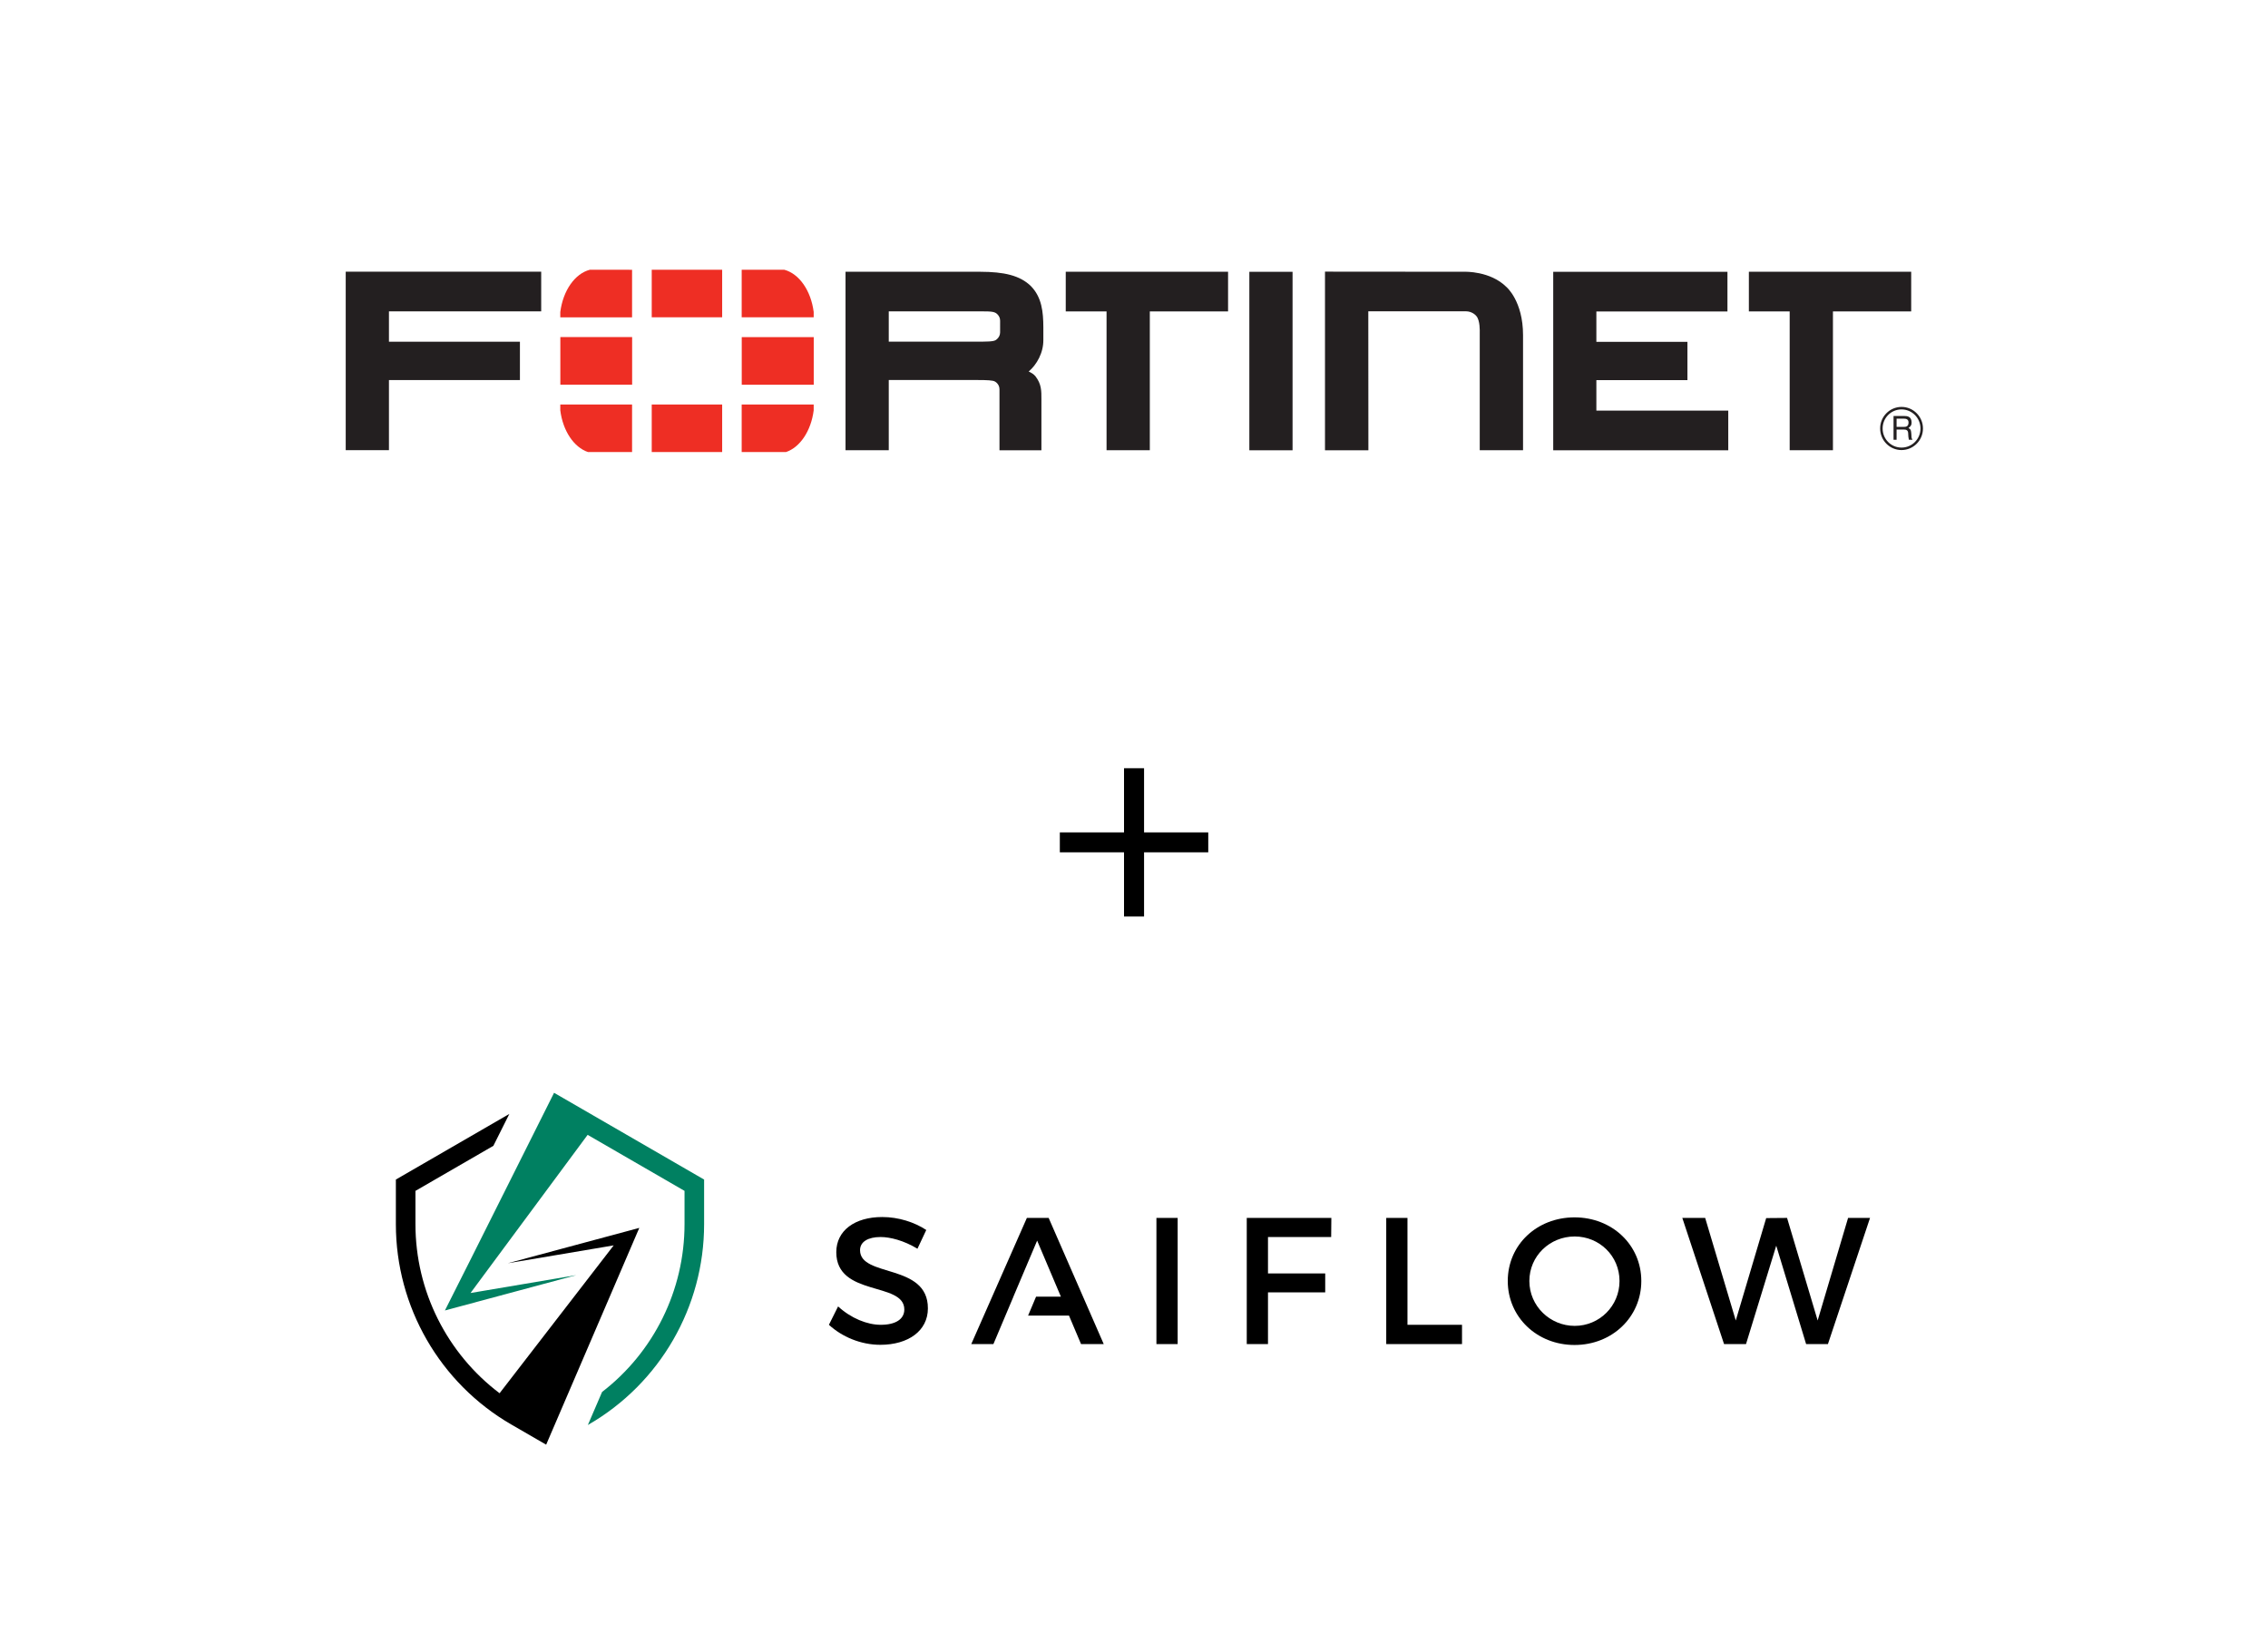 <svg width="550" height="396" viewBox="0 0 550 396" fill="none" xmlns="http://www.w3.org/2000/svg">
<rect width="550" height="396" fill="white"/>
<path d="M331.845 109.19H321.316V65.874L355.177 65.902C355.177 65.902 361.376 65.669 365.32 69.597C365.32 69.597 369.345 72.986 369.345 81.268V109.184H358.844V80.546C358.844 80.546 358.974 77.626 357.986 76.601C357.986 76.601 357.113 75.487 355.454 75.487H331.819L331.841 109.175L331.845 109.19ZM376.663 109.183V68.628V65.906H418.914V75.532L387.127 75.53V82.889H409.21V92.185H387.127V99.569H419.111V109.198H376.638L376.663 109.183ZM302.97 109.183V68.628V65.906H313.453V109.198H302.97V109.183ZM434.005 109.183V75.52H424.109V65.894H463.473V75.52H444.497V109.183H434.013H434.005ZM268.344 109.183V75.52H258.448V65.894H297.812V75.52H278.836V109.183H268.352H268.344ZM236.73 82.86C239.292 82.84 240.824 82.862 241.441 82.484C241.441 82.484 242.518 81.883 242.53 80.596L242.532 77.764C242.532 76.47 241.444 75.876 241.444 75.876C240.626 75.428 239.241 75.513 235.952 75.509H215.528V82.859H237.199L236.73 82.86ZM242.379 109.183V94.409C242.379 93.081 241.278 92.524 241.278 92.524C240.781 92.213 239.294 92.157 237.104 92.157H237.613H215.528V109.18H205.044V68.626V65.904H237.769C243.42 65.921 247.322 66.759 250.01 69.39C252.651 72.102 253.001 75.649 253.016 79.342V82.424C253.05 85.562 251.415 88.423 249.464 90.09L249.856 90.286C250.652 90.674 251.087 91.225 251.087 91.225C252.571 93.135 252.553 94.778 252.55 96.798V109.191H242.379L242.379 109.183ZM83.838 65.891V68.616V109.17H94.322V92.162H126.084V82.862H94.322V75.508H131.242V65.882H83.833L83.838 65.891Z" fill="#231F20"/>
<path d="M459.931 101.527V103.515H461.767C462.263 103.515 462.744 103.378 462.818 102.634C462.923 101.649 462.217 101.527 461.767 101.527H459.931ZM459.194 100.874H461.75C462.639 100.874 463.497 101.042 463.571 102.345C463.601 103.092 463.376 103.362 462.818 103.788C463.407 104.168 463.423 104.258 463.512 105.259C463.571 106.018 463.465 106.139 463.783 106.64H462.91L462.79 105.912C462.67 105.228 463 104.168 461.812 104.168H459.93V106.64H459.193L459.194 100.874ZM461.119 99.282C458.592 99.282 456.531 101.359 456.548 103.924C456.548 106.472 458.594 108.55 461.136 108.537C463.666 108.537 465.726 106.472 465.726 103.91C465.726 101.359 463.663 99.282 461.119 99.282ZM461.136 109.139C458.263 109.139 455.943 106.804 455.943 103.91C455.931 101.026 458.263 98.675 461.136 98.675C463.996 98.675 466.329 101.026 466.329 103.91C466.329 106.806 463.996 109.129 461.136 109.139Z" fill="#231F20"/>
<path d="M190.628 109.614C194.034 108.447 196.685 104.493 197.322 99.522V98.085H179.861V109.615H190.626L190.628 109.614ZM197.324 76.946V75.646C196.655 70.459 193.807 66.371 190.177 65.41H179.863V76.945L197.324 76.946ZM135.872 98.087V99.511C136.504 104.487 139.154 108.448 142.57 109.615H153.281V98.085L135.872 98.087ZM143.017 65.419C139.391 66.38 136.536 70.47 135.872 75.665V76.956H153.281V65.421L143.017 65.419ZM197.336 81.755H179.876V93.29H197.336V81.755ZM158.047 109.621H175.127V98.092H158.047V109.621ZM175.127 65.409H158.047V76.944H175.127V65.409ZM135.887 93.275H153.296V81.74H135.887V93.275Z" fill="#EE2E24"/>
<path d="M272.582 222.256V186.29H277.44V222.256H272.582ZM257.014 206.688V201.858H293.008V206.688H257.014Z" fill="black"/>
<path d="M134.365 265L114.316 305.034L107.891 317.789L139.766 309.219L114.103 313.553L142.503 275.199L166.001 288.785V296.86C166.001 312.921 158.513 327.912 146.004 337.552L142.559 345.558L142.739 345.454C160.073 335.433 170.75 316.907 170.75 296.862V286.041L134.365 265Z" fill="#008061"/>
<path d="M155.032 297.762L123.154 306.335L148.822 302.003L121.15 337.857C108.402 328.227 100.749 313.093 100.749 296.86V288.785L119.646 277.859L123.519 270.125L96 286.038V296.86C96 316.905 106.677 335.43 124.011 345.451L132.446 350.33L155.032 297.762Z" fill="black"/>
<path d="M224.624 298.27L222.485 302.815C219.167 300.804 215.852 299.975 213.539 299.975C210.526 299.975 208.564 301.113 208.564 303.167C208.564 309.855 225.061 306.269 225.018 317.286C225.018 322.748 220.217 326.114 213.496 326.114C208.695 326.114 204.156 324.148 201.016 321.263L203.241 316.806C206.384 319.692 210.31 321.263 213.585 321.263C217.162 321.263 219.301 319.909 219.301 317.549C219.301 310.729 202.804 314.532 202.804 303.65C202.804 298.404 207.3 295.127 213.933 295.127C217.903 295.124 221.786 296.39 224.624 298.27Z" fill="black"/>
<path d="M254.302 295.341H249.022L235.537 325.937H240.906L241.87 323.656L245.762 314.443H245.75L249.608 305.343L251.512 300.85L257.272 314.443H251.25L249.315 319.031H259.234L262.158 325.937H267.659L254.302 295.341Z" fill="black"/>
<path d="M280.438 325.939V295.344H285.588V325.939H280.438Z" fill="black"/>
<path d="M307.493 299.975V308.803H321.371V313.392H307.493V325.937H302.344V295.341H322.858L322.815 299.975H307.493Z" fill="black"/>
<path d="M354.544 321.262V325.939H336.17V295.344H341.319V321.262H354.544Z" fill="black"/>
<path d="M398.024 310.64C398.024 319.382 390.955 326.156 381.832 326.156C372.712 326.156 365.64 319.382 365.64 310.64C365.64 301.854 372.709 295.209 381.832 295.209C390.955 295.209 398.024 301.897 398.024 310.64ZM370.877 310.64C370.877 316.716 375.895 321.522 381.874 321.522C387.854 321.522 392.74 316.713 392.74 310.64C392.74 304.563 387.854 299.843 381.874 299.843C375.855 299.843 370.877 304.563 370.877 310.64Z" fill="black"/>
<path d="M437.992 325.939L430.746 302.075L423.415 325.939H418.092L407.968 295.344H413.511L420.931 320.214L428.308 295.387L433.371 295.344L440.791 320.214L448.168 295.344H453.491L443.279 325.939H437.992Z" fill="black"/>
</svg>
